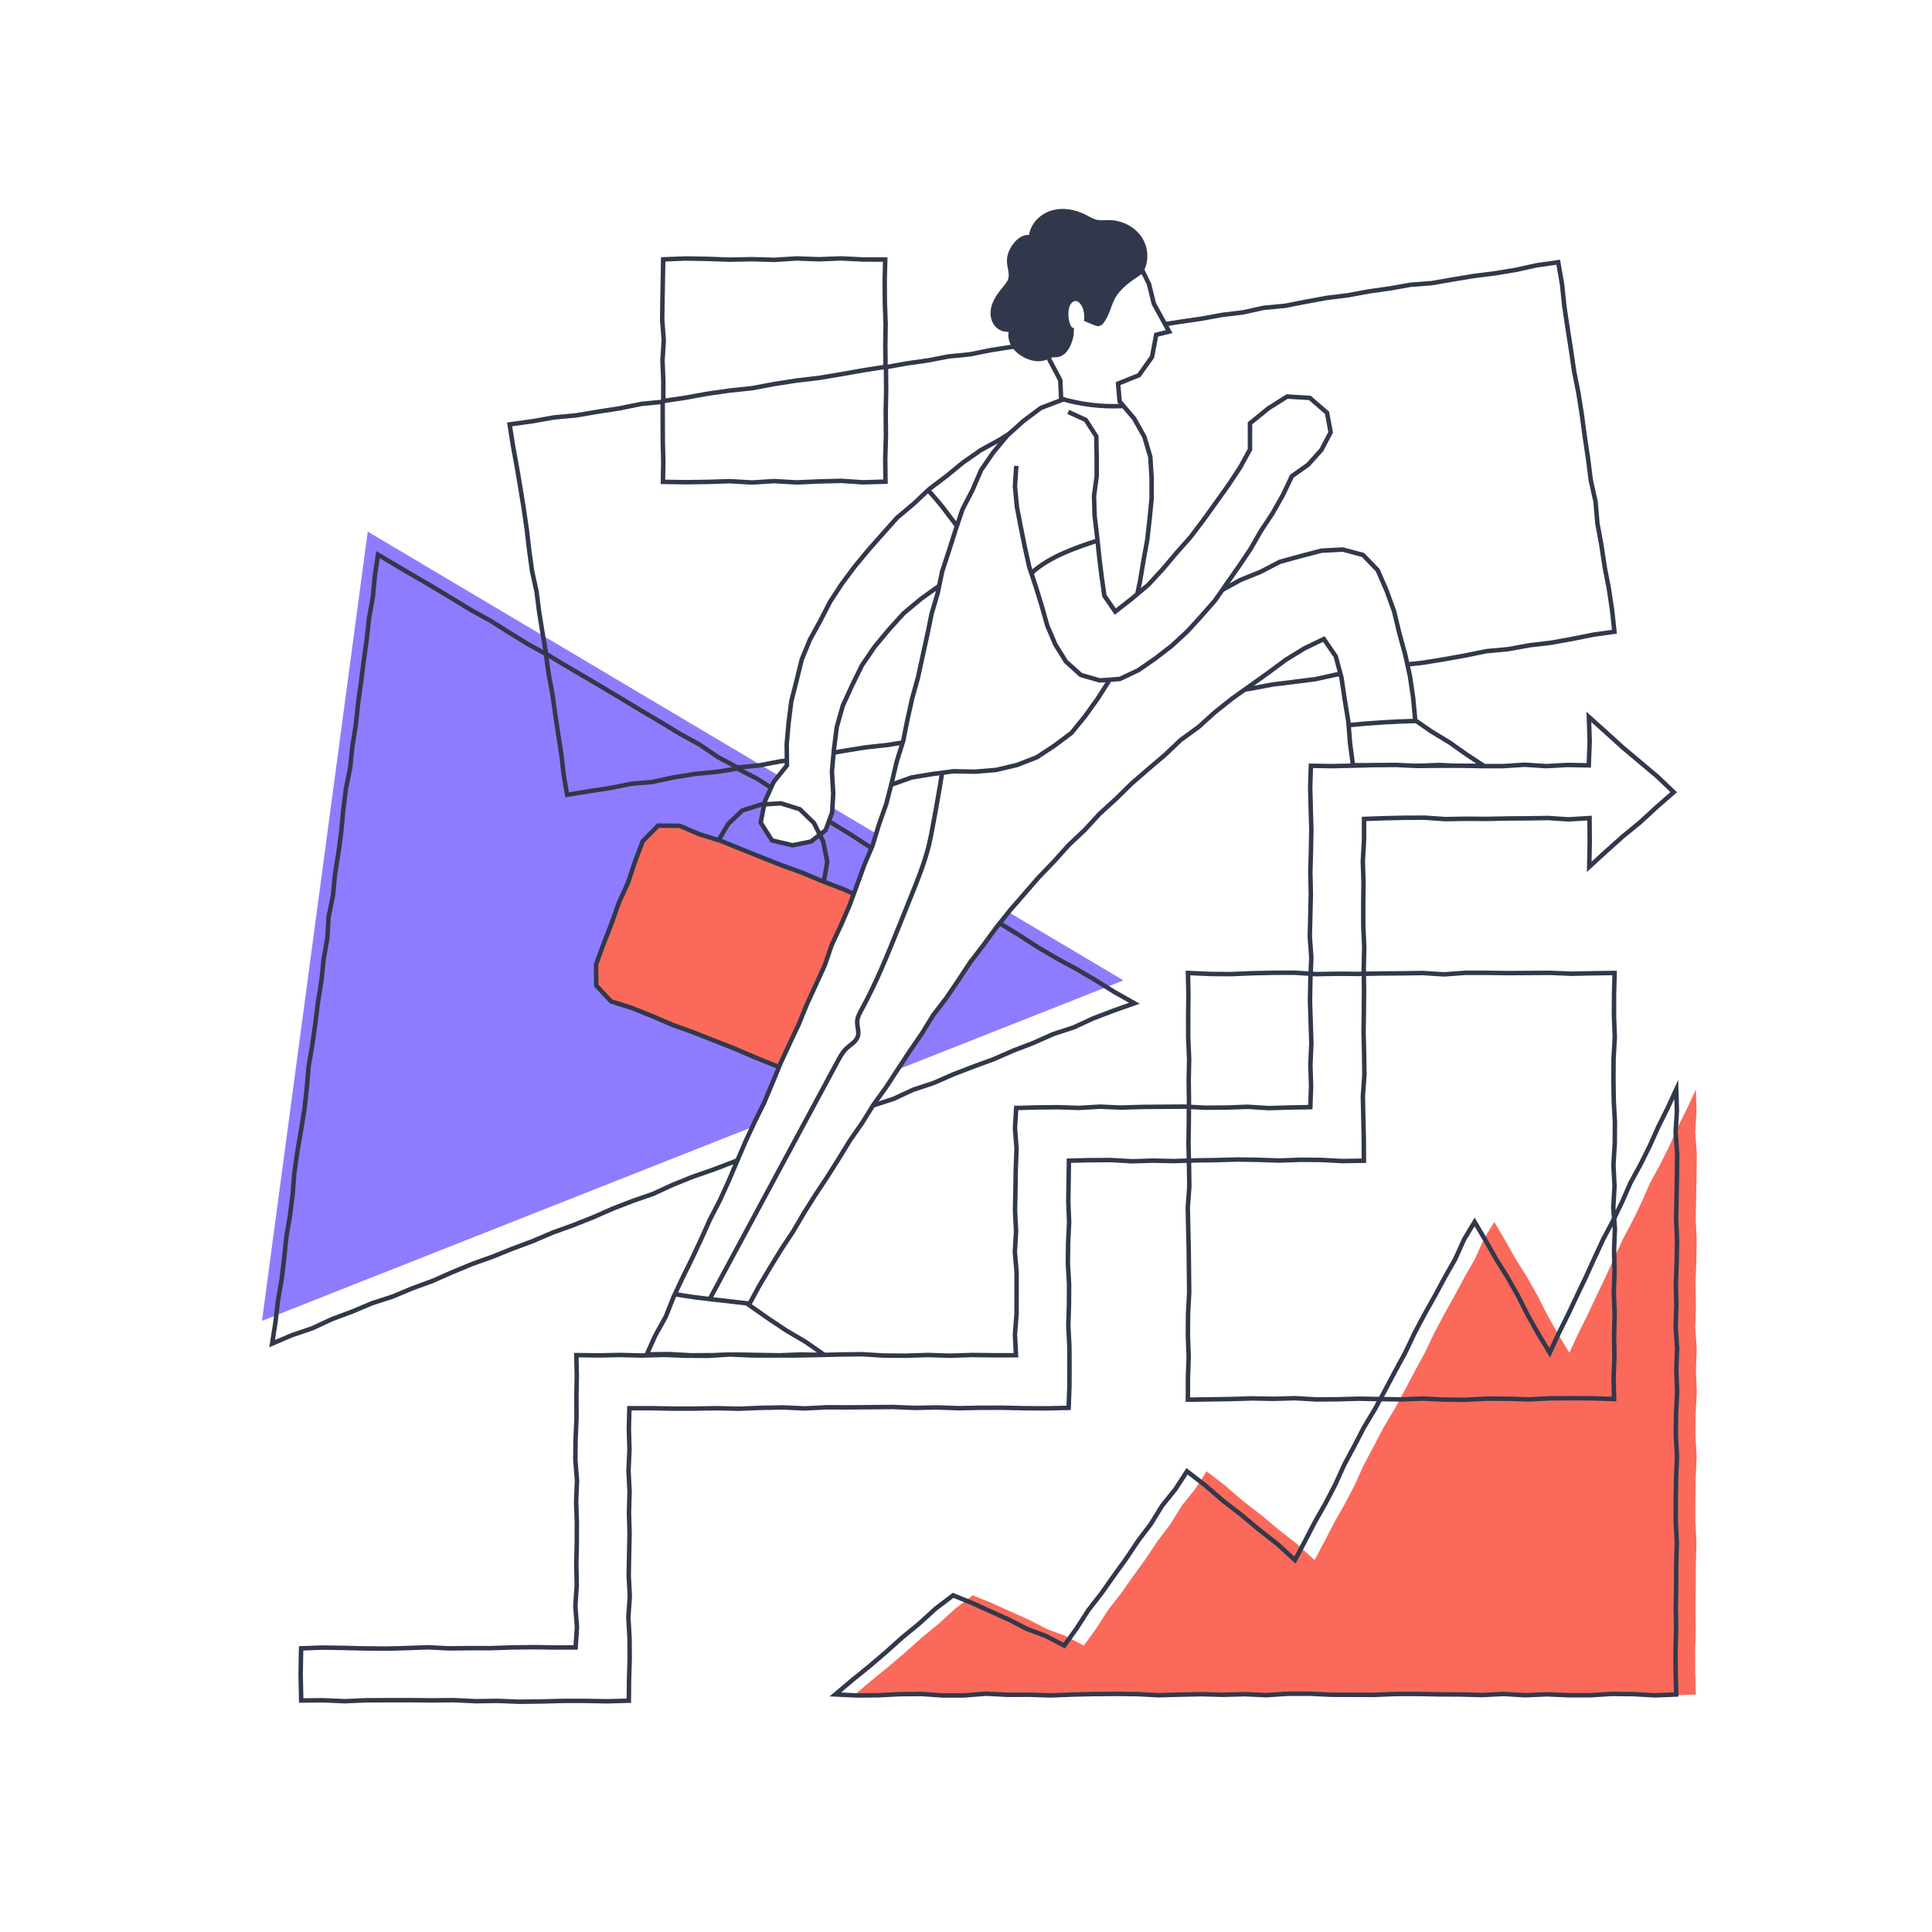 <svg width="2160" height="2160" viewBox="0 0 2160 2160" fill="none" xmlns="http://www.w3.org/2000/svg">
<g filter="url(#filter0_d_5_3226)">
<path d="M1462.78 513.54L1480.34 529.57L1498.1 545.42L1513.63 563.51L1530.68 580.08L1546.53 597.8L1563.41 614.58L1578.45 633.02L1594.47 650.6L1609.82 668.77L1624.28 687.65L1637.91 707.15L1653.08 725.51L1666.87 744.9L1678.79 765.54L1692.11 785.23L1705.02 805.19L1717.53 825.42L1728.55 846.51L1740.67 866.99L1751.01 888.42L1760.76 910.11L1770.3 931.88L1779.7 953.69L1789.98 975.18L1796.78 998.02L1806.05 1019.96L1812.86 1042.76L1818.96 1065.74L1825.08 1088.71L1830.18 1111.93L1834.39 1135.31L1838.77 1158.68L1841.19 1182.32L1844.62 1205.87L1844.85 1229.67L1845.47 1253.41L1845.68 1277.18L1844.5 1300.94L1841.98 1324.59L1838.33 1348.08L1834.14 1371.5L1828.16 1394.53L1820.88 1417.17L1813.1 1439.65L1802.9 1461.13L1793.25 1482.9L1780.4 1502.95L1767.2 1522.69L1752.84 1541.59L1737.91 1560.1L1721.85 1577.69L1703.07 1592.39L1684.58 1607.25L1666.15 1622.36L1645.96 1635L1624.52 1645.37L1603.01 1655.43L1580.98 1664.27L1558.95 1673.25L1536.22 1680.34L1512.83 1684.8L1489.51 1689.34L1466.08 1693.28L1442.5 1696.32L1418.74 1697.36L1394.99 1697.77L1371.22 1698.88L1347.5 1697.08L1323.81 1695.26L1300.04 1694.03L1276.63 1689.76L1253.18 1685.92L1229.58 1682.81L1206.66 1676.31L1183.35 1671.6L1160.25 1665.9L1137.44 1659.13L1114.84 1651.7L1092.84 1642.57L1070.59 1634.26L1048.59 1625.29L1026.44 1616.65L1005.09 1606.17L983.23 1596.8L962.13 1585.86L941.18 1574.63L919.82 1564.14L899.021 1552.59L879.43 1539.03L858.54 1527.59L838.6 1514.63L819.55 1500.35L799.85 1487.05L780.63 1473.06L761.5 1458.94L742.96 1444.05L724.64 1428.91L705.99 1414.15L688.49 1398.04L671.03 1381.9L653.22 1366.17L635.3 1350.5L619.3 1332.86L603.01 1315.55L586.65 1298.32L569.88 1281.45L554.15 1263.61L538.71 1245.53L524.66 1226.31L508.89 1208.48L494.2 1189.77L481.44 1169.64L467.27 1150.55L453.05 1131.46L441.45 1110.64L428.89 1090.48L416.12 1070.42L404.01 1049.94L392.77 1028.98L382.93 1007.31L372.56 985.93L361.93 964.65L353.47 942.41L343.12 920.95L334.74 898.68L328.7 875.61L319.65 853.54L314.69 830.22L308.82 807.21L302.02 784.37L298.39 760.85L293.89 737.49L290.69 713.91L288.58 690.21L286.97 666.46L286.48 642.67L287.46 618.89L289.57 595.21L292.32 571.63L295.82 548.15L299.53 524.67L306.29 501.89L312.61 479L321.27 456.89L330.28 434.92L340.49 413.45L352.32 392.81L366.39 373.64L379.5 353.76L395.79 336.4L411.53 318.53L429.06 302.4L448.66 288.83L467.15 273.82L487.9 262.15L508.68 250.64L530.02 240.2L552.23 231.74L574.65 223.94L597.12 216.13L620.45 211.48L643.69 206.55L667.16 202.88L690.8 200.46L714.52 199.18L738.25 198.35L762.02 196.78L785.76 198.57L809.47 200.27L833.12 202.71L856.75 205.34L880.26 208.97L903.67 213.2L926.73 219.09L949.781 224.91L972.81 230.78L995.41 238.18L1018.12 245.19L1040.51 253.18L1062.54 262.09L1085.31 269.17L1106.88 279.24L1128.92 288.23L1149.67 299.95L1171.2 310.04L1192.03 321.49L1212.95 332.77L1233.86 344.1L1253.96 356.8L1274.81 368.3L1293.83 382.66L1314.42 394.66L1333.71 408.57L1352.79 422.78L1371.65 437.25L1390 452.37L1408.32 467.5L1427.19 481.99L1444.57 498.24L1462.78 513.54Z" fill="white"/>
<path d="M813.18 829.1L598.83 701.8L411.14 590.34L292.91 1472.69L1256 1092.07L813.18 829.1Z" fill="#8E7CFF"/>
<path d="M1804.97 702.27L1802.36 678.34L1798.72 654.03L1794.05 629.88L1790.42 605.57L1785.95 581.4L1783.84 556.85L1778.49 532.8L1775.42 508.41L1771.77 484.1L1768.55 459.73L1764.71 435.45L1759.9 411.32L1756.37 386.99L1752.57 362.71L1748.93 338.39L1746.4 313.91L1742.11 289.17L1718.05 292.59L1694.8 297.73L1671.35 301.59L1647.76 304.56L1624.31 308.44L1600.9 312.53L1577.14 314.37L1553.73 318.49L1530.2 321.83L1506.82 326.15L1483.22 329.05L1459.84 333.35L1436.5 337.92L1412.79 340.14L1389.54 345.27L1365.93 348.13L1342.54 352.42L1319.02 355.82L1295.54 359.51L1271.88 362.07L1248.56 366.76L1225.07 370.36L1201.35 372.51L1178.1 377.68L1154.43 380.14L1130.95 383.87L1107.46 387.49L1084.13 392.18L1060.44 394.51L1037.09 399.02L1013.54 402.34L990.51 406.48L990.74 431.81L990.22 457.49L990.49 483.18L989.711 508.87L989.98 534.47L965.19 535.24L940.331 533.61L915.451 534.25L890.581 535.33L865.711 533.87L840.831 535.43L815.951 533.98L791.081 534.77L766.201 535.1L741.18 534.71L741.581 512.08L741 489.6L740.93 467.12L740.88 445.21L716.79 447.6L692.57 452.55L668.17 456.33L643.81 460.42L619.18 462.72L594.86 467.01L569.73 470.5L573.55 494.46L577.771 517.66L581.711 540.89L585.48 564.16L588.87 587.48L591.61 610.91L594.81 634.27L599.87 657.34L602.85 680.73L606.641 704L610.531 727.06L631.74 739.81L653.25 752.39L674.711 765.07L696.11 777.87L717.44 790.77L738.91 803.44L760.201 816.41L782.081 828.4L802.74 842.45L824.62 854.1L848.581 851.76L872.37 847.18L896.42 844.29L920.18 839.51L944.04 835.38L967.951 831.54L992.05 828.92L1015.95 825.09L1039.97 821.98L1063.93 818.51L1087.8 814.49L1111.7 810.59L1135.6 806.7L1159.62 803.6L1183.38 798.81L1207.47 796.21L1231.12 790.7L1255.13 787.52L1279.18 784.61L1302.98 780.09L1327.12 777.73L1351.06 774.09L1374.82 769.32L1398.78 765.81L1422.58 761.33L1446.63 758.34L1470.66 755.29L1494.35 750.07L1518.39 747.06L1542.4 743.91L1566.23 739.49L1590.35 737.02L1614.24 733.11L1638.09 728.85L1661.84 724.01L1686.01 721.8L1709.84 717.44L1733.9 714.6L1757.75 710.33L1781.51 705.55L1804.97 702.27Z" stroke="#32384B" stroke-width="5" stroke-miterlimit="10"/>
<path d="M634.03 884.63L630.15 861.78L627.6 839.25L624.1 816.87L620.73 794.46L617.65 772.01L613.43 749.74L610.33 727.2L589.02 715.42L568.41 702.64L547.88 689.72L526.6 678.05L505.89 665.41L485.13 652.87L464.18 640.65L443.25 628.37L422.61 616.13L419.07 639.67L416.84 663.65L412.56 687.35L409.91 711.26L406.64 735.09L403.59 758.96L400.29 782.78L397.78 806.72L393.92 830.48L391.49 854.43L386.72 878.06L383.74 901.93L381.51 925.91L378.32 949.75L374.52 973.52L372.25 997.49L367.38 1021.11L365.89 1045.18L361.76 1068.91L359.34 1092.86L355.48 1116.62L352.48 1140.49L349.14 1164.32L345.07 1188.05L343.05 1212.06L340.35 1235.97L336.54 1259.74L332.49 1283.47L329.04 1307.28L327.21 1331.31L324.2 1355.19L320.14 1378.92L317.7 1402.88L314.82 1426.77L310.73 1450.5L307.93 1474.41L304.24 1498.22L326.4 1488.73L349.24 1481L371.1 1470.8L393.68 1462.4L415.87 1453.04L438.82 1445.6L461.06 1436.35L483.68 1428.06L505.72 1418.31L527.97 1409.11L550.66 1401.01L572.99 1392.01L595.56 1383.6L617.72 1374.13L640.37 1365.95L662.77 1357.09L684.82 1347.39L707.28 1338.69L730.05 1330.8L751.96 1320.7L774.29 1311.69L797.06 1303.77L819.58 1295.23L841.74 1285.79L863.99 1276.56L886.73 1268.57L908.77 1258.83L931.15 1249.93L953.99 1242.18L975.87 1232L998.84 1224.6L1020.71 1214.43L1043.62 1206.85L1065.69 1197.18L1088.16 1188.52L1110.79 1180.23L1132.88 1170.6L1155.37 1161.97L1177.39 1152.15L1200.33 1144.66L1222.24 1134.56L1244.74 1125.96L1268.23 1117.64L1246.15 1105.23L1225.37 1092.2L1204.23 1079.78L1182.64 1068.11L1161.47 1055.73L1140.86 1042.41L1119.95 1029.58L1098.92 1016.98L1077.28 1005.38L1056.58 992.21L1035.42 979.82L1014.16 967.59L993.25 954.77L971.98 942.56L951.37 929.24L930.46 916.41L909.3 904.01L887.57 892.57L866.73 879.62L846.07 866.37L824.38 855.3L800.87 858.96L776.9 861.3L753.16 865.11L729.62 870.23L705.61 872.28L682.01 877.04L658.25 880.68L634.03 884.63Z" stroke="#32384B" stroke-width="5" stroke-miterlimit="10"/>
<path d="M989.681 286.2L965.191 286.12L940.331 284.88L915.451 285.84L890.581 284.94L865.711 286.53L840.831 285.78L815.951 286.3L791.081 285.41L766.201 285L741.471 285.97L741.071 308.49L740.651 331.18L740.351 353.87L742.111 376.56L740.661 399.25L741.611 421.94L741.571 444.31L766.171 440.69L790.941 436.19L815.861 432.63L840.921 429.98L865.671 425.32L890.541 421.47L915.561 418.52L940.391 414.35L965.191 409.99L990.021 406.09L989.801 382.06L990.121 358L989.271 333.94L989.101 309.88L989.681 286.2Z" stroke="#32384B" stroke-width="5" stroke-miterlimit="10"/>
<path d="M1138.01 474.78L1117.69 487.64L1096.54 499.22L1076.78 512.99L1058.15 528.27L1038.94 542.78L1021.42 559.3L1002.96 574.79L986.91 592.76L970.99 610.77L955.64 629.28L941.27 648.57L928.08 668.69L917.1 690.09L905.49 711.18L896.32 733.47L890.58 756.87L884.67 780.15L881.68 804L879.55 827.96L879.79 851.74L864.91 870.32L855.04 892.14L850.46 915.63L863.06 935.56L886.03 941.06L906.63 936.87L923.12 924.07L930.32 904.28L931.56 883.31L930.1 858.39L932.39 833.59L935.52 808.87L942.31 784.86L952.68 762.19L963.67 739.85L977.7 719.26L993.6 700.1L1010.37 681.62L1029.54 665.63L1049.79 651.12L1071.1 638.24" fill="white"/>
<path d="M1138.01 474.78L1117.69 487.64L1096.54 499.22L1076.78 512.99L1058.15 528.27L1038.94 542.78L1021.42 559.3L1002.96 574.79L986.91 592.76L970.99 610.77L955.64 629.28L941.27 648.57L928.08 668.69L917.1 690.09L905.49 711.18L896.32 733.47L890.58 756.87L884.67 780.15L881.68 804L879.55 827.96L879.79 851.74L864.91 870.32L855.04 892.14L850.46 915.63L863.06 935.56L886.03 941.06L906.63 936.87L923.12 924.07L930.32 904.28L931.56 883.31L930.1 858.39L932.39 833.59L935.52 808.87L942.31 784.86L952.68 762.19L963.67 739.85L977.7 719.26L993.6 700.1L1010.37 681.62L1029.54 665.63L1049.79 651.12L1071.1 638.24" stroke="#32384B" stroke-width="5" stroke-miterlimit="10"/>
<path d="M888.87 1195.82L865.97 1187L843.23 1177.79L820.69 1168.05L797.81 1159.16L775 1150.11L751.89 1141.83L729.34 1132.12L706.56 1122.96L683.12 1115.53L666.62 1097.86L666.36 1074.36L674.79 1051.29L683.72 1028.41L691.86 1005.22L702.11 982.86L709.84 959.5L718.51 936.52L735.69 919.07L759.8 919.2L782.37 928.84L805.88 936.08L828.62 945.32L851.4 954.45L874.21 963.49L897.3 971.83L919.93 981.34L942.87 990.09L965.26 1000.22L982.65 1016.1L984.15 1040.27L974.9 1063.02L964.95 1085.5L956.96 1108.75L947.99 1131.61L939.19 1154.55L930.61 1177.57L913.46 1195.22L888.87 1195.82Z" fill="#FA695A"/>
<path d="M888.87 1195.82L865.97 1187L843.23 1177.79L820.69 1168.05L797.81 1159.16L775 1150.11L751.89 1141.83L729.34 1132.12L706.56 1122.96L683.12 1115.53L666.62 1097.86L666.36 1074.36L674.79 1051.29L683.72 1028.41L691.86 1005.22L702.11 982.86L709.84 959.5L718.51 936.52L735.69 919.07L759.8 919.2L782.37 928.84L805.88 936.08L828.62 945.32L851.4 954.45L874.21 963.49L897.3 971.83L919.93 981.34L942.87 990.09L965.26 1000.22L982.65 1016.1L984.15 1040.27L974.9 1063.02L964.95 1085.5L956.96 1108.75L947.99 1131.61L939.19 1154.55L930.61 1177.57L913.46 1195.22L888.87 1195.82Z" stroke="#32384B" stroke-width="5" stroke-miterlimit="10"/>
<path d="M723.11 1510.19L732.67 1488.98L744.36 1468.01L753.2 1445.69L763.4 1424.02L773.99 1402.52L784.11 1380.8L793.95 1358.95L804.99 1337.66L814.88 1315.83L824.26 1293.78L833.71 1271.76L843.85 1250.04L854.47 1228.55L863.71 1206.44L872.84 1184.28L882.93 1162.54L893.14 1140.85L902.21 1118.66L912.2 1096.87L922.16 1075.06L929.92 1052.32L940.11 1030.61L949.63 1008.61L957.93 986.12L966.07 963.58L975.57 941.18L982.66 917.9L990.79 894.96L996.89 871.41L1002.45 847.73L1009.74 824.49L1014.52 800.63L1019.8 776.88L1026.31 753.42L1031.48 729.65L1036.7 705.9L1041.58 682.07L1048.44 658.73L1053.36 634.88L1060.94 611.75L1068.28 588.58L1076.05 565.51L1087.25 543.87L1096.91 521.48L1110.77 501.44L1126.31 482.79L1144.3 466.58L1163.76 452.06L1186.43 443.4L1185.4 421.05L1173.56 398.66L1163.72 375.19L1161.05 350.04L1163.75 325.05L1173.79 303.31L1189.27 285.17L1210.61 274.4L1234.59 274.77L1256.74 279.72L1274.88 293.48L1284.66 313.78L1290.01 335.56L1307.11 366.75L1292.64 370.29L1287.97 395.08L1273.36 415.51L1250.02 424.88L1251.75 444.83L1267.97 463.92L1279.39 484.28L1286.06 506.63L1287.49 529.92L1287.55 553.24L1285.25 576.45L1282.63 599.64L1278.46 622.58L1274.6 645.56L1269.84 668.4L1267.61 691.71L1281.22 702.27L1302.79 691.48L1323.35 678.86L1344.39 667.07L1365.8 655.95L1386.97 644.37L1409.36 635.3L1430.81 624.13L1454.11 617.72L1477.35 611.68L1501.19 610.36L1523.91 616.47L1540.28 633.48L1550.2 656.24L1558.66 679.59L1564.42 703.75L1571.02 727.67L1576.35 751.93L1579.96 776.51L1582.25 801.33L1601.06 814.27L1620.62 826.08L1639.24 839.29L1658.93 852.23L1634.01 852.51L1609.78 851.31L1585.54 852.15L1561.31 852.13L1537.07 852L1512.61 851.56L1509.36 826.69L1507.39 802.2L1503.37 777.97L1499.78 753.63L1493.41 729.86L1480.07 710.42L1458.09 721.01L1437.2 733.9L1417.49 748.54L1397.49 762.76L1377.48 777.01L1358.28 792.3L1340.04 808.77L1320.14 823.23L1302.29 840.13L1283.58 856.01L1265.04 872.11L1247.54 889.33L1229.36 905.84L1212.74 923.94L1194.84 940.76L1178.45 959.05L1161.38 976.71L1145.3 995.27L1129.17 1013.79L1113.86 1033L1099.32 1052.8L1084.7 1071.87L1071.46 1091.94L1057.96 1111.82L1043.32 1130.9L1030.72 1151.4L1017.14 1171.21L1003.9 1191.25L990.78 1211.38L976.7 1230.87L964.02 1251.29L950.28 1271.01L937.72 1291.5L924.9 1311.82L911.63 1331.86L898.81 1352.17L886.64 1372.9L873.37 1392.94L860.81 1413.42L848.56 1434.08L837.3 1454.92L857.87 1469.37L878.87 1483.39L900.67 1496.22L921.82 1511L896.47 1510.32L871.68 1511.24L846.88 1510.87L822.08 1510.42L797.28 1511.11L772.48 1511.25L747.68 1509.88L723.11 1510.19Z" fill="white"/>
<path d="M723.11 1510.19L732.67 1488.98L744.36 1468.01L753.2 1445.69L763.4 1424.02L773.99 1402.52L784.11 1380.8L793.95 1358.95L804.99 1337.66L814.88 1315.83L824.26 1293.78L833.71 1271.76L843.85 1250.04L854.47 1228.55L863.71 1206.44L872.84 1184.28L882.93 1162.54L893.14 1140.85L902.21 1118.66L912.2 1096.87L922.16 1075.06L929.92 1052.32L940.11 1030.61L949.63 1008.61L957.93 986.12L966.07 963.58L975.57 941.18L982.66 917.9L990.79 894.96L996.89 871.41L1002.45 847.73L1009.74 824.49L1014.52 800.63L1019.8 776.88L1026.31 753.42L1031.48 729.65L1036.7 705.9L1041.58 682.07L1048.44 658.73L1053.36 634.88L1060.94 611.75L1068.28 588.58L1076.05 565.51L1087.25 543.87L1096.91 521.48L1110.77 501.44L1126.31 482.79L1144.3 466.58L1163.76 452.06L1186.43 443.4L1185.4 421.05L1173.56 398.66L1163.72 375.19L1161.05 350.04L1163.75 325.05L1173.79 303.31L1189.27 285.17L1210.61 274.4L1234.59 274.77L1256.74 279.72L1274.88 293.48L1284.66 313.78L1290.01 335.56L1307.11 366.75L1292.64 370.29L1287.97 395.08L1273.36 415.51L1250.02 424.88L1251.75 444.83L1267.97 463.92L1279.39 484.28L1286.06 506.63L1287.49 529.92L1287.55 553.24L1285.25 576.45L1282.63 599.64L1278.46 622.58L1274.6 645.56L1269.84 668.4L1267.61 691.71L1281.22 702.27L1302.79 691.48L1323.35 678.86L1344.39 667.07L1365.8 655.95L1386.97 644.37L1409.36 635.3L1430.81 624.13L1454.11 617.72L1477.35 611.68L1501.19 610.36L1523.91 616.47L1540.28 633.48L1550.2 656.24L1558.66 679.59L1564.42 703.75L1571.02 727.67L1576.35 751.93L1579.96 776.51L1582.25 801.33L1601.06 814.27L1620.62 826.08L1639.24 839.29L1658.93 852.23L1634.01 852.51L1609.78 851.31L1585.54 852.15L1561.31 852.13L1537.07 852L1512.61 851.56L1509.36 826.69L1507.39 802.2L1503.37 777.97L1499.78 753.63L1493.41 729.86L1480.07 710.42L1458.09 721.01L1437.2 733.9L1417.49 748.54L1397.49 762.76L1377.48 777.01L1358.28 792.3L1340.04 808.77L1320.14 823.23L1302.29 840.13L1283.58 856.01L1265.04 872.11L1247.54 889.33L1229.36 905.84L1212.74 923.94L1194.84 940.76L1178.45 959.05L1161.38 976.71L1145.3 995.27L1129.17 1013.79L1113.86 1033L1099.32 1052.8L1084.7 1071.87L1071.46 1091.94L1057.96 1111.82L1043.32 1130.9L1030.72 1151.4L1017.14 1171.21L1003.9 1191.25L990.78 1211.38L976.7 1230.87L964.02 1251.29L950.28 1271.01L937.72 1291.5L924.9 1311.82L911.63 1331.86L898.81 1352.17L886.64 1372.9L873.37 1392.94L860.81 1413.42L848.56 1434.08L837.3 1454.92L857.87 1469.37L878.87 1483.39L900.67 1496.22L921.82 1511L896.47 1510.32L871.68 1511.24L846.88 1510.87L822.08 1510.42L797.28 1511.11L772.48 1511.25L747.68 1509.88L723.11 1510.19Z" stroke="#32384B" stroke-width="5" stroke-miterlimit="10"/>
<path d="M955.87 1890.4L979.53 1891.52L1003.65 1891.35L1027.77 1890.14L1051.88 1889.88L1076 1891.55L1100.12 1891.5L1124.23 1889.58L1148.35 1890.81L1172.46 1890.73L1196.59 1891.51L1220.7 1890.57L1244.82 1890L1268.94 1889.8L1293.05 1890.04L1317.17 1891.29L1341.29 1890.63L1365.41 1890.14L1389.53 1890.81L1413.65 1890.14L1437.77 1891.22L1461.89 1889.64L1486.01 1889.59L1510.13 1890.75L1534.25 1890.81L1558.37 1890.9L1582.49 1889.91L1606.61 1889.86L1630.73 1890.34L1654.86 1890.47L1678.98 1891.07L1703.1 1889.9L1727.22 1891.28L1751.34 1890.29L1775.46 1891.28L1799.59 1891.33L1823.71 1889.83L1847.84 1890.06L1871.97 1891.41L1896.03 1890.49L1895.34 1866.38L1895.21 1842.22L1895.86 1818.05L1895.53 1793.88L1895.91 1769.71L1895.97 1745.54L1896.66 1721.36L1895.46 1697.19L1895.49 1673.02L1895.79 1648.85L1896.87 1624.68L1895.54 1600.51L1895.78 1576.33L1897.02 1552.16L1896.06 1527.98L1896.96 1503.81L1895.37 1479.64L1896.12 1455.46L1895.6 1431.29L1896.49 1407.12L1896.9 1382.95L1895.86 1358.77L1896.34 1334.6L1896.77 1310.42L1897.07 1286.24L1895.3 1262.07L1896.75 1237.89L1896.01 1213.98L1886.37 1234.88L1875.97 1255.74L1866.45 1277.01L1856.08 1297.88L1844.88 1318.35L1835.51 1339.69L1825.4 1360.68L1814.46 1381.28L1804.65 1402.42L1795 1423.63L1784.96 1444.66L1775.03 1465.75L1764.64 1486.61L1754.58 1508.43L1741.74 1487.21L1729.92 1466.2L1719.04 1444.65L1707.15 1423.68L1694.35 1403.23L1682.47 1382.25L1670.58 1362.13L1658.69 1381.88L1648.94 1403.63L1637.16 1424.31L1625.89 1445.25L1614.25 1465.99L1603.15 1487.03L1592.93 1508.52L1581.56 1529.41L1570.42 1550.42L1559.15 1571.36L1546.88 1591.77L1535.94 1612.89L1524.71 1633.86L1514.89 1655.57L1503.92 1676.68L1492.15 1697.36L1481.2 1718.48L1469.73 1740.21L1450.04 1722.21L1429.65 1706.22L1409.75 1689.62L1389.23 1673.77L1369.61 1656.81L1349.07 1640.94L1336.06 1660.94L1321.14 1679.53L1308.63 1699.82L1294.25 1718.8L1281.04 1738.6L1267.1 1757.89L1253.4 1777.35L1238.76 1796.14L1225.88 1816.19L1211.77 1835.83L1191.28 1825.06L1169.94 1817.1L1149.73 1806.64L1129 1797.35L1108.31 1787.96L1087.52 1779.61L1068.11 1794.39L1049.82 1811L1030.76 1826.69L1012.36 1843.17L993.57 1859.19L974.37 1874.73L955.87 1890.4Z" fill="#FA695A"/>
<path d="M933.92 1890.4L957.58 1891.52L981.7 1891.35L1005.82 1890.14L1029.94 1889.88L1054.06 1891.55L1078.17 1891.5L1102.28 1889.58L1126.4 1890.81L1150.52 1890.73L1174.64 1891.51L1198.75 1890.57L1222.87 1890L1246.99 1889.8L1271.11 1890.04L1295.22 1891.29L1319.34 1890.63L1343.46 1890.14L1367.58 1890.81L1391.7 1890.14L1415.82 1891.22L1439.94 1889.64L1464.06 1889.59L1488.18 1890.75L1512.3 1890.81L1536.42 1890.9L1560.54 1889.91L1584.66 1889.86L1608.79 1890.34L1632.91 1890.47L1657.03 1891.07L1681.15 1889.9L1705.27 1891.28L1729.39 1890.29L1753.52 1891.28L1777.64 1891.33L1801.76 1889.83L1825.89 1890.06L1850.02 1891.41L1874.08 1890.49L1873.39 1866.38L1873.26 1842.22L1873.91 1818.05L1873.58 1793.88L1873.96 1769.71L1874.02 1745.54L1874.71 1721.36L1873.52 1697.19L1873.54 1673.02L1873.85 1648.85L1874.92 1624.68L1873.59 1600.51L1873.83 1576.33L1875.07 1552.16L1874.11 1527.98L1875.01 1503.81L1873.42 1479.64L1874.17 1455.46L1873.65 1431.29L1874.54 1407.12L1874.95 1382.95L1873.91 1358.77L1874.39 1334.6L1874.82 1310.42L1875.12 1286.24L1873.35 1262.07L1874.8 1237.89L1874.06 1213.98L1864.42 1234.88L1854.02 1255.74L1844.5 1277.01L1834.13 1297.88L1822.93 1318.35L1813.56 1339.69L1803.45 1360.68L1792.52 1381.28L1782.7 1402.42L1773.05 1423.63L1763.01 1444.66L1753.09 1465.75L1742.69 1486.61L1732.63 1508.43L1719.79 1487.21L1707.97 1466.2L1697.09 1444.65L1685.2 1423.68L1672.4 1403.23L1660.52 1382.25L1648.63 1362.13L1636.74 1381.88L1626.99 1403.63L1615.21 1424.31L1603.94 1445.25L1592.3 1465.99L1581.2 1487.03L1570.98 1508.52L1559.61 1529.41L1548.47 1550.42L1537.2 1571.36L1524.93 1591.77L1513.99 1612.89L1502.76 1633.86L1492.94 1655.57L1481.97 1676.68L1470.2 1697.36L1459.25 1718.48L1447.78 1740.21L1428.09 1722.21L1407.7 1706.22L1387.8 1689.62L1367.28 1673.77L1347.66 1656.81L1327.12 1640.94L1314.11 1660.94L1299.19 1679.53L1286.68 1699.82L1272.3 1718.8L1259.09 1738.6L1245.15 1757.89L1231.45 1777.35L1216.81 1796.14L1203.93 1816.19L1189.82 1835.83L1169.33 1825.06L1147.99 1817.1L1127.79 1806.64L1107.05 1797.35L1086.36 1787.96L1065.57 1779.61L1046.16 1794.39L1027.87 1811L1008.81 1826.69L990.41 1843.17L971.62 1859.19L952.42 1874.73L933.92 1890.4Z" stroke="#32384B" stroke-width="5" stroke-miterlimit="10"/>
<path d="M996.66 873.25L1019.06 865.25L1042.45 861.36L1066.11 858.27L1089.98 858.75L1113.77 856.78L1136.99 851.27L1159.19 842.62L1179.05 829.56L1198.09 815.22L1213.14 796.71L1226.99 777.41L1239.81 757.38" stroke="#32384B" stroke-width="5" stroke-miterlimit="10"/>
<path d="M754.4 1442.77C768.4 1445.51 782.61 1447.13 796.79 1448.77L839.38 1453.63" stroke="#32384B" stroke-width="5" stroke-miterlimit="10"/>
<path d="M1507.28 806.78C1532.53 804.2 1557.87 802.62 1583.28 802.04" stroke="#32384B" stroke-width="5" stroke-miterlimit="10"/>
<path d="M792.69 1449.76L936.33 1182.85C939.19 1177.53 942.13 1172.11 946.53 1167.97C950.93 1163.83 957.27 1160.56 959.07 1154.63C960.72 1149.22 958.07 1143.45 958.37 1137.81C958.66 1133.07 961.06 1128.75 963.37 1124.58C979.77 1094.58 992.56 1062.78 1005.31 1031.07L1018.69 997.77C1026.16 979.17 1033.69 960.49 1038.5 941.03C1041.87 927.45 1051.26 873.67 1053.3 859.82" stroke="#32384B" stroke-width="5" stroke-miterlimit="10"/>
<path d="M1036.68 543.17C1052.97 560.25 1059.58 571.17 1069.87 583.96" stroke="#32384B" stroke-width="5" stroke-miterlimit="10"/>
<path d="M1186 441.66C1208.29 448.243 1231.52 451.045 1254.73 449.95" stroke="#32384B" stroke-width="5" stroke-miterlimit="10"/>
<path d="M1274.33 301.38C1282.33 290.38 1282.03 274.43 1274.69 262.99C1267.35 251.55 1253.69 244.77 1240.15 244.56C1235.15 244.47 1229.98 245.21 1225.08 244.01C1220.92 243.01 1217.22 240.63 1213.42 238.66C1201.93 232.66 1188.23 230.04 1175.88 233.88C1163.53 237.72 1153.13 249 1152.67 261.93C1146.86 259.45 1140.35 263.61 1136.24 268.39C1131.55 273.85 1128.12 280.73 1128.24 287.92C1128.34 294.59 1131.45 301.28 1129.78 307.74C1128.78 311.74 1126 315.04 1123.38 318.23C1118.83 323.76 1114.38 329.51 1111.82 336.23C1109.26 342.95 1109.05 350.84 1112.82 356.96C1116.59 363.08 1124.88 366.52 1131.31 363.36C1128.75 369.06 1129.66 375.94 1132.78 381.36C1135.9 386.78 1141.01 390.83 1146.58 393.64C1153.24 397.01 1161.19 398.73 1168.2 396.18C1171.01 395.18 1173.61 393.48 1176.57 393.07C1178.28 392.83 1180.02 393.07 1181.74 392.84C1188.31 392.08 1192.85 385.84 1195.18 379.63C1197.19 374.886 1198.21 369.782 1198.18 364.63C1192.49 363.3 1188.58 340.72 1196.27 332.99C1199.59 329.65 1203.71 328.91 1207.43 331.81C1210.17 333.95 1215.48 340.25 1214.63 353.22L1224.63 357.32C1225.79 357.923 1227.09 358.183 1228.39 358.07C1229.76 357.667 1230.94 356.801 1231.73 355.62C1237.95 347.9 1239.57 337.51 1244.24 328.77C1250.91 316.3 1263.24 308.06 1275.09 300.34" fill="#32384B"/>
<path d="M1274.33 301.38C1282.33 290.38 1282.03 274.43 1274.69 262.99C1267.35 251.55 1253.69 244.77 1240.15 244.56C1235.15 244.47 1229.98 245.21 1225.08 244.01C1220.92 243.01 1217.22 240.63 1213.42 238.66C1201.93 232.66 1188.23 230.04 1175.88 233.88C1163.53 237.72 1153.13 249 1152.67 261.93C1146.86 259.45 1140.35 263.61 1136.24 268.39C1131.55 273.85 1128.12 280.73 1128.24 287.92C1128.34 294.59 1131.45 301.28 1129.78 307.74C1128.78 311.74 1126 315.04 1123.38 318.23C1118.83 323.76 1114.38 329.51 1111.82 336.23C1109.26 342.95 1109.05 350.84 1112.82 356.96C1116.59 363.08 1124.88 366.52 1131.31 363.36C1128.75 369.06 1129.66 375.94 1132.78 381.36C1135.9 386.78 1141.01 390.83 1146.58 393.64C1153.24 397.01 1161.19 398.73 1168.2 396.18C1171.01 395.18 1173.61 393.48 1176.57 393.07C1178.28 392.83 1180.02 393.07 1181.74 392.84C1188.31 392.08 1192.85 385.84 1195.18 379.63C1197.19 374.886 1198.21 369.782 1198.18 364.63C1192.49 363.3 1188.58 340.72 1196.27 332.99C1199.59 329.65 1203.71 328.91 1207.43 331.81C1210.17 333.95 1215.48 340.25 1214.63 353.22L1224.63 357.32C1225.79 357.923 1227.09 358.183 1228.39 358.07C1229.76 357.667 1230.94 356.801 1231.73 355.62C1237.95 347.9 1239.57 337.51 1244.24 328.77C1250.91 316.3 1263.24 308.06 1275.09 300.34" stroke="#32384B" stroke-width="5" stroke-miterlimit="10"/>
<path d="M1871.24 881.67L1852.97 864.22L1833.59 847.93L1814.2 831.64L1795.45 814.63L1776.41 797.53L1777.26 824.87L1776.27 851.69L1752.62 851.24L1728.68 852.54L1704.74 850.98L1680.81 852.53L1656.87 852.52L1632.94 852.06H1609L1585.06 852.34L1561.12 851.24L1537.18 851.38L1513.24 852.02L1489.3 852.55L1465.59 852.17L1464.82 875.83L1465.42 899.72L1466.09 923.61L1465.64 947.5L1464.99 971.38L1465.52 995.27L1464.97 1019.16L1464.38 1043.05L1466.08 1066.94L1465.03 1090.82L1464.59 1114.71L1465.35 1138.61L1466.11 1162.5L1465.05 1186.39L1465.79 1210.29L1464.95 1233.79L1441.8 1234.2L1418.25 1234.88L1394.7 1233.41L1371.14 1234.27L1347.59 1234.42L1324.04 1233.22L1300.49 1233.37L1276.94 1233.56L1253.38 1234.28L1229.83 1233.25L1206.27 1234.66L1182.72 1233.89L1159.16 1234.13L1136.13 1234.72L1134.75 1257.24L1136.52 1280.29L1135.62 1303.34L1135.27 1326.39L1134.8 1349.45L1135.98 1372.5L1134.61 1395.56L1136.57 1418.62L1136.54 1441.67L1136.52 1464.73L1134.73 1487.79L1135.89 1511.16L1111.03 1511.2L1086.46 1510.92L1061.89 1511.71L1037.32 1510.91L1012.75 1511.7L988.17 1511.54L963.6 1510.04L939.03 1510.36L914.46 1510.96L889.89 1511.41L865.31 1511.45L840.75 1511.39L816.17 1510.35L791.6 1511.84L767.03 1511.71L742.45 1510.79L717.88 1511.49L693.3 1510.88L668.72 1511.37L644.32 1511.03L644.87 1534.25L644.42 1557.65L644.56 1581.06L643.52 1604.45L643.24 1627.86L645.09 1651.25L644.12 1674.65L644.92 1698.05L644.85 1721.46L644.31 1744.86L644.81 1768.27L643.25 1791.67L645.05 1815.08L643.53 1837.86L620.46 1837.89L596.77 1837.57L573.08 1837.82L549.39 1838.63L525.71 1838.64L502.02 1838.88L478.33 1837.71L454.64 1838.59L430.95 1839.18L407.26 1838.95L383.56 1838.36L359.87 1838.04L336.65 1838.87L336.13 1868.07L336.75 1897.17L360.65 1896.92L385.12 1897.96L409.59 1896.96L434.07 1896.83L458.54 1896.8L483.01 1897.04L507.49 1896.81L531.96 1897.96L556.43 1897.62L580.91 1898.56L605.38 1898.25L629.86 1897.61H654.34L678.82 1898.07L703.06 1897.39L703.26 1874.24L704.01 1850.84L703.84 1827.44L702.51 1804.04L704.13 1780.64L702.91 1757.24L703.35 1733.84L703.87 1710.44L703.2 1687.04L703.87 1663.63L702.7 1640.23L703.74 1616.83L703.08 1593.42L703.65 1570.38H727.87L752.44 1570.85L777.01 1570.8L801.58 1570.41L826.15 1570.97L850.72 1570L875.29 1569.53L899.87 1570.62L924.44 1569.36L949.01 1569.45L973.58 1569.25L998.15 1569.02L1022.72 1570.05L1047.29 1569.53L1071.87 1570.37L1096.44 1569.9L1121.02 1569.84L1145.59 1570.41L1170.17 1570.55L1194.75 1570L1195.59 1546.95L1195.71 1523.9L1195.56 1500.85L1194.38 1477.8L1195.11 1454.74L1195.23 1431.69L1193.91 1408.63L1194.18 1385.58L1195.29 1362.52L1194.37 1339.46L1194.73 1316.4L1195.06 1293.65L1218.31 1293.09L1241.86 1292.95L1265.41 1294.31L1288.96 1293.61L1312.52 1294.09L1336.07 1293.36L1359.62 1293L1383.17 1292.35L1406.72 1292.7L1430.28 1293.51L1453.84 1292.63L1477.39 1292.83L1500.95 1294.08L1524.86 1293.68L1524.74 1269.45L1524.2 1245.56L1523.7 1221.67L1525.41 1197.78L1525.08 1173.9L1524.47 1150.01L1524.83 1126.12L1525 1102.23L1524.71 1078.34L1525.21 1054.46L1524.15 1030.57L1524.13 1006.67L1524.4 982.78L1523.66 958.89L1525 934.99L1525.01 911.57L1547.42 910.78L1570.33 910.27L1593.24 910.2L1616.15 911.79L1639.06 911.36L1661.97 911.55L1684.89 911.06L1707.8 910.91L1730.72 910.54L1753.64 912.07L1777.13 910.61L1777.32 938.33L1776.78 965.14L1795.11 948.34L1813.97 931.46L1833.57 915.42L1852.19 898.26L1871.24 881.67Z" fill="white"/>
<path d="M1871.24 881.67L1852.97 864.22L1833.59 847.93L1814.2 831.64L1795.45 814.63L1776.41 797.53L1777.26 824.87L1776.27 851.69L1752.62 851.24L1728.68 852.54L1704.74 850.98L1680.81 852.53L1656.87 852.52L1632.94 852.06H1609L1585.06 852.34L1561.12 851.24L1537.18 851.38L1513.24 852.02L1489.3 852.55L1465.59 852.17L1464.82 875.83L1465.42 899.72L1466.09 923.61L1465.64 947.5L1464.99 971.38L1465.52 995.27L1464.97 1019.16L1464.38 1043.05L1466.08 1066.94L1465.03 1090.82L1464.59 1114.71L1465.35 1138.61L1466.11 1162.5L1465.05 1186.39L1465.79 1210.29L1464.95 1233.79L1441.8 1234.2L1418.25 1234.88L1394.7 1233.41L1371.14 1234.27L1347.59 1234.42L1324.04 1233.22L1300.49 1233.37L1276.94 1233.56L1253.38 1234.28L1229.83 1233.25L1206.27 1234.66L1182.72 1233.89L1159.16 1234.13L1136.13 1234.72L1134.75 1257.24L1136.52 1280.29L1135.62 1303.34L1135.27 1326.39L1134.8 1349.45L1135.98 1372.5L1134.61 1395.56L1136.57 1418.62L1136.54 1441.67L1136.52 1464.73L1134.73 1487.79L1135.89 1511.16L1111.03 1511.2L1086.46 1510.92L1061.89 1511.71L1037.32 1510.91L1012.75 1511.7L988.17 1511.54L963.6 1510.04L939.03 1510.36L914.46 1510.96L889.89 1511.41L865.31 1511.45L840.75 1511.39L816.17 1510.35L791.6 1511.84L767.03 1511.71L742.45 1510.79L717.88 1511.49L693.3 1510.88L668.72 1511.37L644.32 1511.03L644.87 1534.25L644.42 1557.65L644.56 1581.06L643.52 1604.45L643.24 1627.86L645.09 1651.25L644.12 1674.65L644.92 1698.05L644.85 1721.46L644.31 1744.86L644.81 1768.27L643.25 1791.67L645.05 1815.08L643.53 1837.86L620.46 1837.89L596.77 1837.57L573.08 1837.82L549.39 1838.63L525.71 1838.64L502.02 1838.88L478.33 1837.71L454.64 1838.59L430.95 1839.18L407.26 1838.95L383.56 1838.36L359.87 1838.04L336.65 1838.87L336.13 1868.07L336.75 1897.17L360.65 1896.92L385.12 1897.96L409.59 1896.96L434.07 1896.83L458.54 1896.8L483.01 1897.04L507.49 1896.81L531.96 1897.96L556.43 1897.62L580.91 1898.56L605.38 1898.25L629.86 1897.61H654.34L678.82 1898.07L703.06 1897.39L703.26 1874.24L704.01 1850.84L703.84 1827.44L702.51 1804.04L704.13 1780.64L702.91 1757.24L703.35 1733.84L703.87 1710.44L703.2 1687.04L703.87 1663.63L702.7 1640.23L703.74 1616.83L703.08 1593.42L703.65 1570.38H727.87L752.44 1570.85L777.01 1570.8L801.58 1570.41L826.15 1570.97L850.72 1570L875.29 1569.53L899.87 1570.62L924.44 1569.36L949.01 1569.45L973.58 1569.25L998.15 1569.02L1022.72 1570.05L1047.29 1569.53L1071.87 1570.37L1096.44 1569.9L1121.02 1569.84L1145.59 1570.41L1170.17 1570.55L1194.75 1570L1195.59 1546.95L1195.71 1523.9L1195.56 1500.85L1194.38 1477.8L1195.11 1454.74L1195.23 1431.69L1193.91 1408.63L1194.18 1385.58L1195.29 1362.52L1194.37 1339.46L1194.73 1316.4L1195.06 1293.65L1218.31 1293.09L1241.86 1292.95L1265.41 1294.31L1288.96 1293.61L1312.52 1294.09L1336.07 1293.36L1359.62 1293L1383.17 1292.35L1406.72 1292.7L1430.28 1293.51L1453.84 1292.63L1477.39 1292.83L1500.95 1294.08L1524.86 1293.68L1524.74 1269.45L1524.2 1245.56L1523.7 1221.67L1525.41 1197.78L1525.08 1173.9L1524.47 1150.01L1524.83 1126.12L1525 1102.23L1524.71 1078.34L1525.21 1054.46L1524.15 1030.57L1524.13 1006.67L1524.4 982.78L1523.66 958.89L1525 934.99L1525.01 911.57L1547.42 910.78L1570.33 910.27L1593.24 910.2L1616.15 911.79L1639.06 911.36L1661.97 911.55L1684.89 911.06L1707.8 910.91L1730.72 910.54L1753.64 912.07L1777.13 910.61L1777.32 938.33L1776.78 965.14L1795.11 948.34L1813.97 931.46L1833.57 915.42L1852.19 898.26L1871.24 881.67Z" stroke="#32384B" stroke-width="5" stroke-miterlimit="10"/>
<path d="M1804.56 1560.18L1780.77 1559.33L1756.98 1559.22L1733.2 1559.36L1709.41 1560.54L1685.62 1559.81L1661.83 1559.7L1638.05 1561.02L1614.26 1560.74L1590.47 1559.64L1566.68 1560.56L1542.89 1560.19L1519.11 1559.74L1495.32 1560.42L1471.53 1560.57L1447.74 1559.2L1423.95 1559.9L1400.16 1559.42L1376.37 1560.15L1352.57 1560.51L1328.08 1560.87L1328.14 1536.39L1328.95 1512.6L1328.07 1488.82L1328.26 1465.03L1329.52 1441.24L1329.27 1417.45L1329 1393.66L1328.46 1369.88L1327.96 1346.09L1329.68 1322.3L1329.34 1298.51L1328.74 1274.72L1329.09 1250.94L1329.27 1227.15L1328.98 1203.36L1329.47 1179.57L1328.42 1155.78L1328.4 1131.98L1328.67 1108.19L1328.17 1083.79L1352.56 1084.89L1376.35 1085.08L1400.13 1084.08L1423.92 1083.57L1447.71 1083.5L1471.5 1085.09L1495.29 1084.65L1519.07 1084.85L1542.86 1084.36L1566.65 1084.21L1590.44 1083.83L1614.22 1085.37L1638.01 1083.64L1661.8 1083.63L1685.59 1083.93L1709.38 1083.81L1733.17 1083.66L1756.96 1084.64L1780.76 1084.14L1805.15 1083.79L1804.5 1108.18L1804.47 1131.96L1805.35 1155.75L1804 1179.54L1803.85 1203.33L1804.22 1227.11L1805.51 1250.9L1805.3 1274.69L1803.86 1298.48L1805.06 1322.27L1803.67 1346.06L1805.48 1369.84L1804.54 1393.63L1805.07 1417.42L1804.26 1441.21L1805.2 1465L1804.57 1488.79L1804.93 1512.58L1804.02 1536.38L1804.56 1560.18Z" stroke="#32384B" stroke-width="5" stroke-miterlimit="10"/>
<path d="M802.851 936.32L813.951 917.35L830.041 902.03L851.171 895.46L873.031 894.12L894.251 900.76L910.061 916.23L920.231 936.58L924.881 959.24L921.041 982.18" stroke="#32384B" stroke-width="5" stroke-miterlimit="10"/>
<path d="M1136.23 516.87L1134.72 539.84L1136.9 562.6L1141.22 585.03L1145.73 607.43L1150.68 629.77L1157.92 651.49L1164.67 673.34L1170.88 695.41L1179.75 716.29L1191.66 735.57L1208.37 750.6L1229.59 756.76L1252.07 755.06L1272.62 745.34L1291.27 732.47L1309.79 718.18L1327.03 702.35L1342.84 685.1L1358.28 667.5L1371.65 648.28L1385.09 629.16L1398.14 609.76L1409.77 589.47L1422.7 569.95L1434.22 549.58L1444.35 528.37L1462.54 515.5L1477.3 499.04L1487.67 479.33L1483.63 457.47L1464.4 440.89L1439.01 439.33L1417.95 452.62L1397.5 469.3V498.51L1386.25 518.96L1373.08 538.76L1359.28 558.12L1345.41 577.43L1331.06 596.4L1315.27 614.19L1299.94 632.34L1283.78 649.83L1265.59 665.17L1246.89 679.76L1234.7 662.09L1231.53 639.81L1228.84 617.56L1226.5 595.24L1223.81 572.91L1223.12 550.43L1226.13 528.33L1226.1 506.1L1225.68 483.83L1213.87 465.47L1194.25 456.49" fill="white"/>
<path d="M1136.23 516.87L1134.72 539.84L1136.9 562.6L1141.22 585.03L1145.73 607.43L1150.68 629.77L1157.92 651.49L1164.67 673.34L1170.88 695.41L1179.75 716.29L1191.66 735.57L1208.37 750.6L1229.59 756.76L1252.07 755.06L1272.62 745.34L1291.27 732.47L1309.79 718.18L1327.03 702.35L1342.84 685.1L1358.28 667.5L1371.65 648.28L1385.09 629.16L1398.14 609.76L1409.77 589.47L1422.7 569.95L1434.22 549.58L1444.35 528.37L1462.54 515.5L1477.3 499.04L1487.67 479.33L1483.63 457.47L1464.4 440.89L1439.01 439.33L1417.95 452.62L1397.5 469.3V498.51L1386.25 518.96L1373.08 538.76L1359.28 558.12L1345.41 577.43L1331.06 596.4L1315.27 614.19L1299.94 632.34L1283.78 649.83L1265.59 665.17L1246.89 679.76L1234.7 662.09L1231.53 639.81L1228.84 617.56L1226.5 595.24L1223.81 572.91L1223.12 550.43L1226.13 528.33L1226.1 506.1L1225.68 483.83L1213.87 465.47L1194.25 456.49" stroke="#32384B" stroke-width="5" stroke-miterlimit="10"/>
<path d="M1153.86 636.15C1172.86 618.71 1202.02 608.45 1226.57 600.52" stroke="#32384B" stroke-width="5" stroke-miterlimit="10"/>
</g>
<defs>
<filter id="filter0_d_5_3226" x="-4" y="0" width="2168" height="2168" filterUnits="userSpaceOnUse" color-interpolation-filters="sRGB">
<feFlood flood-opacity="0" result="BackgroundImageFix"/>
<feColorMatrix in="SourceAlpha" type="matrix" values="0 0 0 0 0 0 0 0 0 0 0 0 0 0 0 0 0 0 127 0" result="hardAlpha"/>
<feOffset dy="4"/>
<feGaussianBlur stdDeviation="2"/>
<feComposite in2="hardAlpha" operator="out"/>
<feColorMatrix type="matrix" values="0 0 0 0 0 0 0 0 0 0 0 0 0 0 0 0 0 0 0.25 0"/>
<feBlend mode="normal" in2="BackgroundImageFix" result="effect1_dropShadow_5_3226"/>
<feBlend mode="normal" in="SourceGraphic" in2="effect1_dropShadow_5_3226" result="shape"/>
</filter>
</defs>
</svg>
